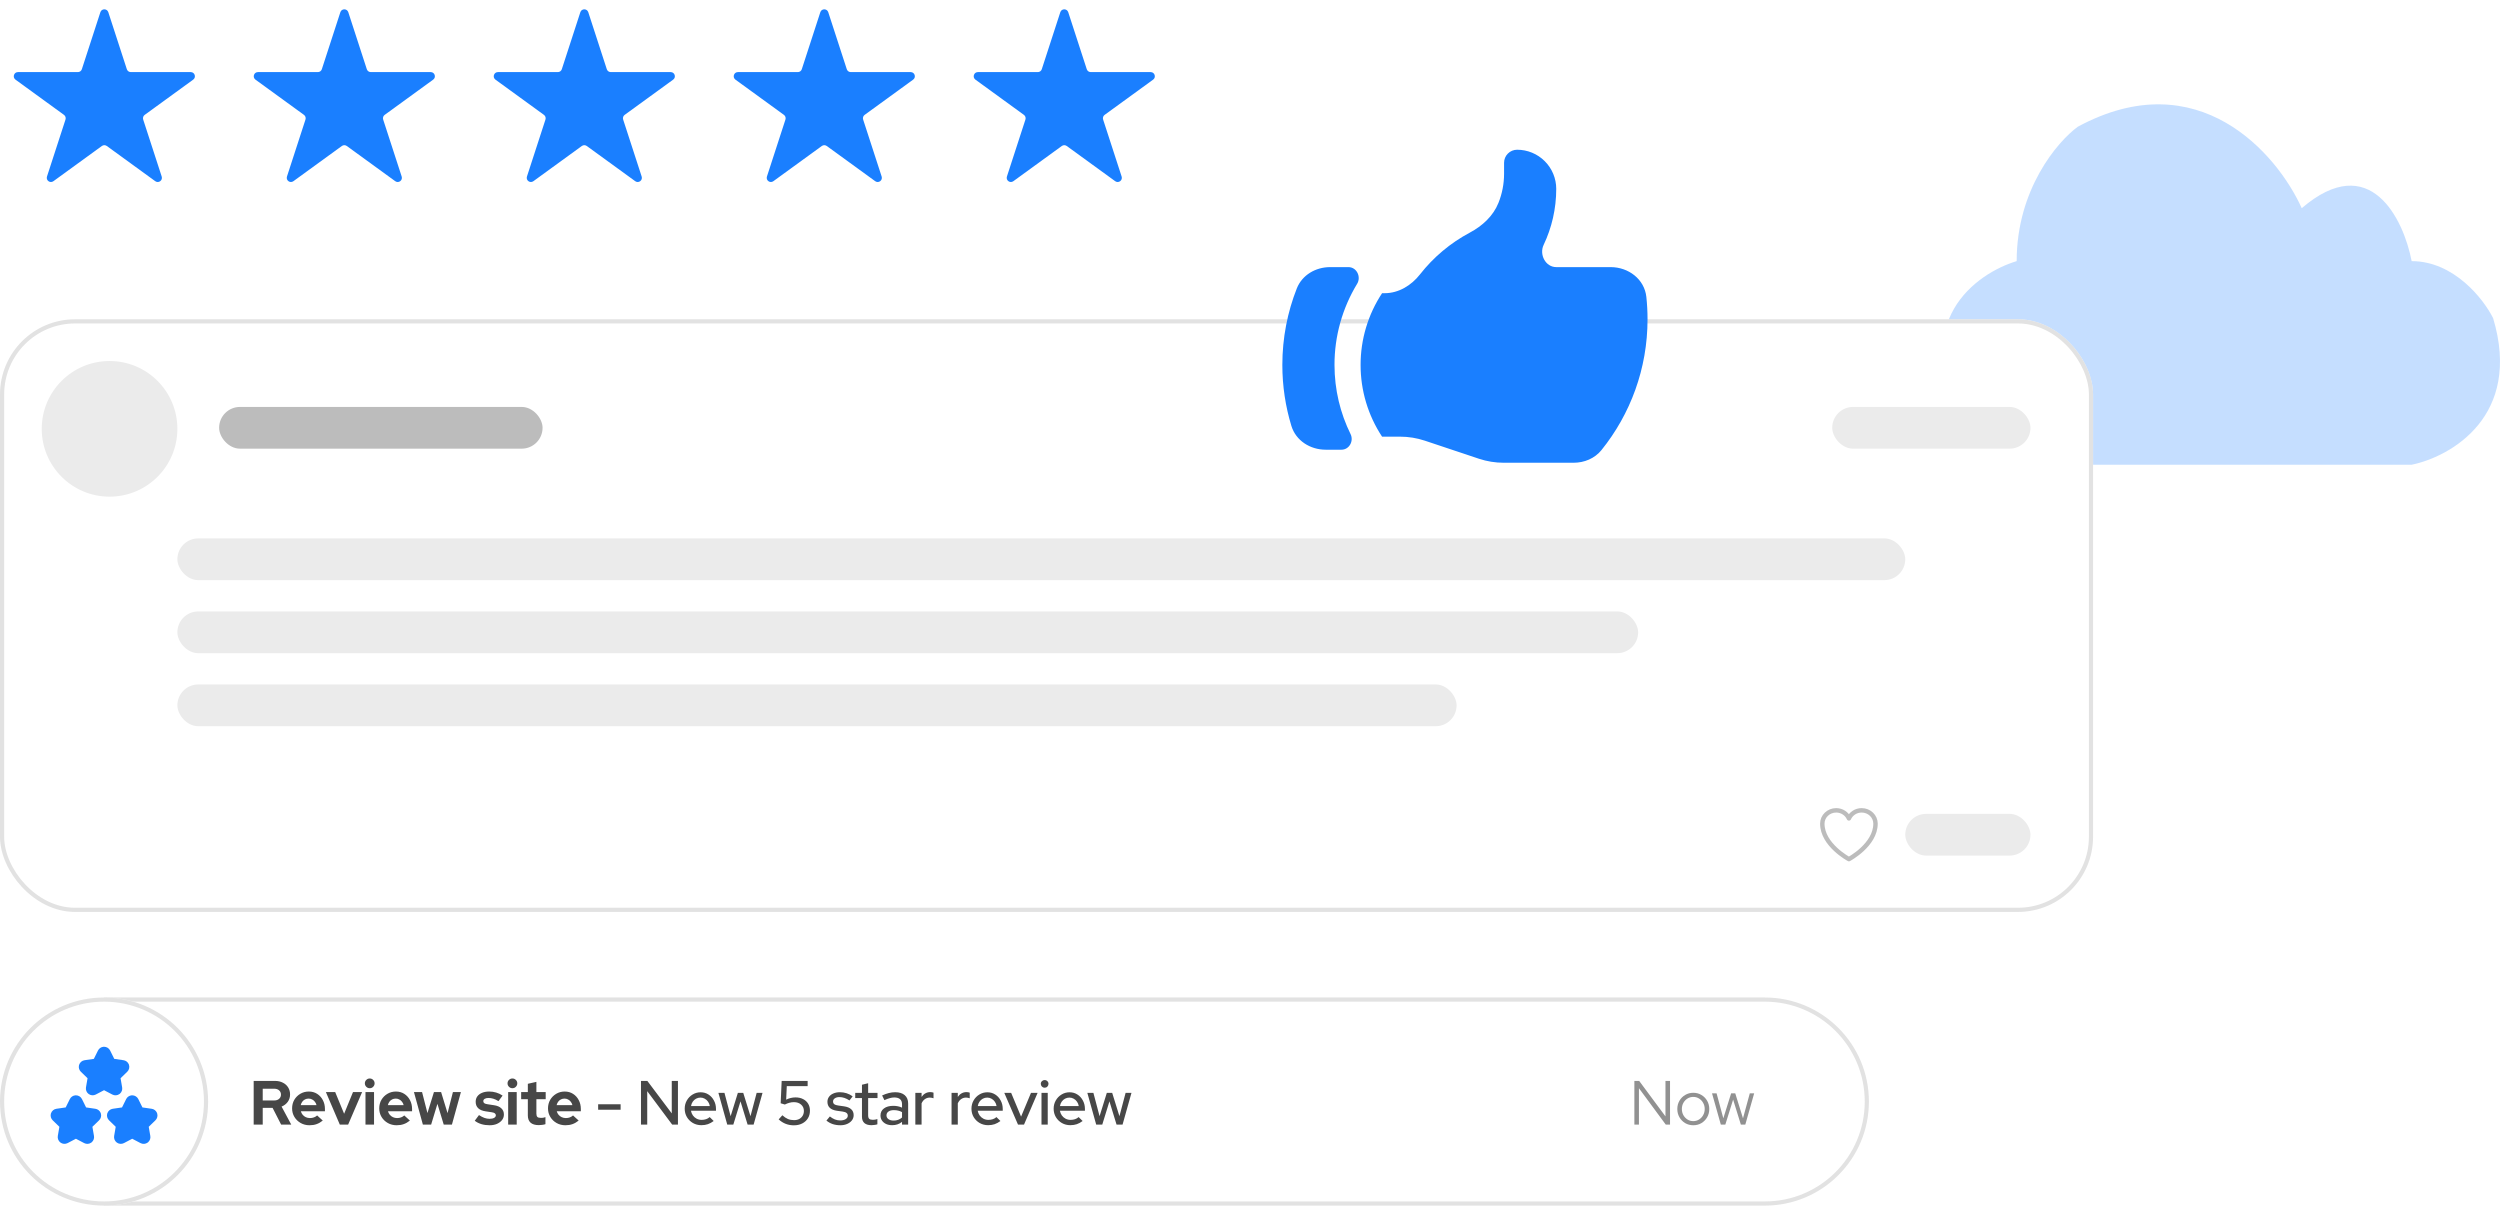 <svg width="1198" height="578" viewBox="0 0 1198 578" fill="none" xmlns="http://www.w3.org/2000/svg">
<path d="M48.098 5.854C48.697 4.011 51.303 4.011 51.902 5.854L60.777 33.167C61.044 33.991 61.812 34.549 62.679 34.549H91.397C93.335 34.549 94.141 37.028 92.573 38.167L69.339 55.048C68.638 55.557 68.345 56.46 68.613 57.284L77.487 84.597C78.086 86.439 75.977 87.972 74.409 86.833L51.176 69.952C50.475 69.443 49.525 69.443 48.824 69.952L25.59 86.833C24.023 87.972 21.914 86.439 22.513 84.597L31.387 57.284C31.655 56.46 31.362 55.557 30.661 55.048L7.427 38.167C5.86 37.028 6.665 34.549 8.603 34.549H37.321C38.188 34.549 38.956 33.991 39.223 33.167L48.098 5.854Z" fill="#1A7FFF"/>
<path d="M163.098 5.854C163.697 4.011 166.303 4.011 166.902 5.854L175.777 33.167C176.044 33.991 176.812 34.549 177.679 34.549H206.397C208.335 34.549 209.14 37.028 207.573 38.167L184.339 55.048C183.638 55.557 183.345 56.46 183.613 57.284L192.487 84.597C193.086 86.439 190.977 87.972 189.409 86.833L166.176 69.952C165.475 69.443 164.525 69.443 163.824 69.952L140.591 86.833C139.023 87.972 136.914 86.439 137.513 84.597L146.387 57.284C146.655 56.46 146.362 55.557 145.661 55.048L122.427 38.167C120.86 37.028 121.665 34.549 123.603 34.549H152.321C153.188 34.549 153.956 33.991 154.223 33.167L163.098 5.854Z" fill="#1A7FFF"/>
<path d="M278.098 5.854C278.697 4.011 281.303 4.011 281.902 5.854L290.777 33.167C291.044 33.991 291.812 34.549 292.679 34.549H321.397C323.335 34.549 324.14 37.028 322.573 38.167L299.339 55.048C298.638 55.557 298.345 56.46 298.613 57.284L307.487 84.597C308.086 86.439 305.977 87.972 304.409 86.833L281.176 69.952C280.475 69.443 279.525 69.443 278.824 69.952L255.591 86.833C254.023 87.972 251.914 86.439 252.513 84.597L261.387 57.284C261.655 56.46 261.362 55.557 260.661 55.048L237.427 38.167C235.86 37.028 236.665 34.549 238.603 34.549H267.321C268.188 34.549 268.956 33.991 269.223 33.167L278.098 5.854Z" fill="#1A7FFF"/>
<path d="M393.098 5.854C393.697 4.011 396.303 4.011 396.902 5.854L405.777 33.167C406.044 33.991 406.812 34.549 407.679 34.549H436.397C438.335 34.549 439.14 37.028 437.573 38.167L414.339 55.048C413.638 55.557 413.345 56.46 413.613 57.284L422.487 84.597C423.086 86.439 420.977 87.972 419.409 86.833L396.176 69.952C395.475 69.443 394.525 69.443 393.824 69.952L370.591 86.833C369.023 87.972 366.914 86.439 367.513 84.597L376.387 57.284C376.655 56.46 376.362 55.557 375.661 55.048L352.427 38.167C350.86 37.028 351.665 34.549 353.603 34.549H382.321C383.188 34.549 383.956 33.991 384.223 33.167L393.098 5.854Z" fill="#1A7FFF"/>
<path d="M508.098 5.854C508.697 4.011 511.303 4.011 511.902 5.854L520.777 33.167C521.044 33.991 521.812 34.549 522.679 34.549H551.397C553.335 34.549 554.14 37.028 552.573 38.167L529.339 55.048C528.638 55.557 528.345 56.46 528.613 57.284L537.487 84.597C538.086 86.439 535.977 87.972 534.409 86.833L511.176 69.952C510.475 69.443 509.525 69.443 508.824 69.952L485.591 86.833C484.023 87.972 481.914 86.439 482.513 84.597L491.387 57.284C491.655 56.46 491.362 55.557 490.661 55.048L467.427 38.167C465.86 37.028 466.665 34.549 468.603 34.549H497.321C498.188 34.549 498.956 33.991 499.223 33.167L508.098 5.854Z" fill="#1A7FFF"/>
<g filter="url(#filter0_b_4541_360)">
<path d="M49.865 478H845.714C873.254 478 895.58 500.325 895.58 527.865C895.58 555.405 873.254 577.73 845.714 577.73H49.865V478Z" fill="white"/>
<path d="M50.862 478.997H845.714C872.703 478.997 894.582 500.876 894.582 527.865C894.582 554.854 872.703 576.733 845.714 576.733H50.862V478.997Z" stroke="#D8D8D8" stroke-opacity="0.75" stroke-width="1.995"/>
</g>
<path d="M121.561 538.92V517.977H131.794C133.21 517.977 134.456 518.256 135.533 518.814C136.63 519.353 137.478 520.111 138.077 521.088C138.695 522.065 139.004 523.192 139.004 524.469C139.004 525.805 138.635 526.982 137.897 527.999C137.159 529.017 136.172 529.775 134.935 530.273L139.572 538.92H134.726L130.627 530.902H125.899V538.92H121.561ZM125.899 527.341H131.405C132.382 527.341 133.16 527.082 133.738 526.563C134.337 526.045 134.636 525.367 134.636 524.529C134.636 523.691 134.337 523.013 133.738 522.494C133.16 521.976 132.382 521.716 131.405 521.716H125.899V527.341ZM148.322 539.219C146.766 539.219 145.35 538.86 144.073 538.142C142.817 537.424 141.82 536.457 141.082 535.24C140.344 534.023 139.975 532.657 139.975 531.141C139.975 529.625 140.324 528.259 141.022 527.042C141.74 525.825 142.707 524.858 143.924 524.14C145.141 523.422 146.497 523.063 147.993 523.063C149.489 523.063 150.815 523.432 151.972 524.17C153.129 524.908 154.037 525.905 154.695 527.162C155.373 528.418 155.712 529.844 155.712 531.44V532.517H144.163C144.343 533.136 144.632 533.694 145.031 534.193C145.45 534.691 145.958 535.08 146.557 535.36C147.175 535.639 147.833 535.778 148.531 535.778C149.23 535.778 149.868 535.669 150.446 535.449C151.045 535.23 151.553 534.921 151.972 534.522L154.665 536.975C153.707 537.753 152.72 538.322 151.703 538.681C150.706 539.04 149.579 539.219 148.322 539.219ZM144.103 529.585H151.673C151.533 528.967 151.274 528.428 150.895 527.97C150.536 527.491 150.097 527.122 149.579 526.863C149.08 526.583 148.521 526.444 147.903 526.444C147.265 526.444 146.686 526.573 146.168 526.833C145.649 527.092 145.21 527.461 144.851 527.94C144.512 528.398 144.263 528.947 144.103 529.585ZM162.841 538.92L156.169 523.332H160.627L164.906 533.714L169.154 523.332H173.523L166.821 538.92H162.841ZM175.141 538.92V523.332H179.239V538.92H175.141ZM177.175 521.477C176.537 521.477 175.988 521.248 175.529 520.789C175.071 520.33 174.841 519.782 174.841 519.143C174.841 518.485 175.071 517.937 175.529 517.498C175.988 517.039 176.537 516.81 177.175 516.81C177.833 516.81 178.382 517.039 178.821 517.498C179.279 517.937 179.509 518.485 179.509 519.143C179.509 519.782 179.279 520.33 178.821 520.789C178.382 521.248 177.833 521.477 177.175 521.477ZM190.074 539.219C188.519 539.219 187.102 538.86 185.826 538.142C184.569 537.424 183.572 536.457 182.834 535.24C182.096 534.023 181.727 532.657 181.727 531.141C181.727 529.625 182.076 528.259 182.774 527.042C183.492 525.825 184.46 524.858 185.676 524.14C186.893 523.422 188.249 523.063 189.745 523.063C191.241 523.063 192.568 523.432 193.725 524.17C194.881 524.908 195.789 525.905 196.447 527.162C197.125 528.418 197.464 529.844 197.464 531.44V532.517H185.916C186.095 533.136 186.384 533.694 186.783 534.193C187.202 534.691 187.711 535.08 188.309 535.36C188.927 535.639 189.586 535.778 190.284 535.778C190.982 535.778 191.62 535.669 192.199 535.449C192.797 535.23 193.306 534.921 193.725 534.522L196.417 536.975C195.46 537.753 194.472 538.322 193.455 538.681C192.458 539.04 191.331 539.219 190.074 539.219ZM185.856 529.585H193.425C193.286 528.967 193.026 528.428 192.647 527.97C192.288 527.491 191.85 527.122 191.331 526.863C190.832 526.583 190.274 526.444 189.656 526.444C189.017 526.444 188.439 526.573 187.92 526.833C187.402 527.092 186.963 527.461 186.604 527.94C186.265 528.398 186.015 528.947 185.856 529.585ZM202.646 538.92L198.367 523.332H202.257L204.83 533.385L207.941 523.332H211.382L214.464 533.415L217.037 523.332H220.866L216.558 538.92H212.639L209.617 528.957L206.595 538.92H202.646ZM234.648 539.219C233.212 539.219 231.886 539.04 230.669 538.681C229.452 538.302 228.395 537.763 227.497 537.065L229.532 534.342C230.429 534.941 231.287 535.389 232.105 535.689C232.943 535.988 233.77 536.137 234.588 536.137C235.506 536.137 236.234 535.988 236.772 535.689C237.331 535.37 237.61 534.961 237.61 534.462C237.61 534.063 237.45 533.744 237.131 533.505C236.832 533.265 236.343 533.096 235.665 532.996L232.673 532.547C231.118 532.308 229.941 531.809 229.143 531.051C228.345 530.273 227.946 529.256 227.946 527.999C227.946 526.982 228.205 526.115 228.724 525.396C229.263 524.658 230.011 524.09 230.968 523.691C231.945 523.272 233.102 523.063 234.439 523.063C235.576 523.063 236.683 523.222 237.76 523.541C238.857 523.861 239.884 524.349 240.841 525.008L238.867 527.67C238.009 527.132 237.191 526.743 236.413 526.503C235.635 526.264 234.848 526.144 234.05 526.144C233.312 526.144 232.713 526.284 232.255 526.563C231.816 526.843 231.596 527.212 231.596 527.67C231.596 528.089 231.756 528.418 232.075 528.658C232.394 528.897 232.943 529.067 233.721 529.166L236.683 529.615C238.238 529.834 239.425 530.333 240.243 531.111C241.061 531.869 241.47 532.856 241.47 534.073C241.47 535.07 241.17 535.958 240.572 536.736C239.974 537.494 239.166 538.102 238.149 538.561C237.131 539 235.964 539.219 234.648 539.219ZM243.51 538.92V523.332H247.609V538.92H243.51ZM245.545 521.477C244.907 521.477 244.358 521.248 243.899 520.789C243.441 520.33 243.211 519.782 243.211 519.143C243.211 518.485 243.441 517.937 243.899 517.498C244.358 517.039 244.907 516.81 245.545 516.81C246.203 516.81 246.752 517.039 247.19 517.498C247.649 517.937 247.879 518.485 247.879 519.143C247.879 519.782 247.649 520.33 247.19 520.789C246.752 521.248 246.203 521.477 245.545 521.477ZM258.205 539.159C256.47 539.159 255.153 538.77 254.256 537.992C253.378 537.195 252.939 536.038 252.939 534.522V526.743H249.738V523.332H252.939V519.353L257.038 518.425V523.332H261.496V526.743H257.038V533.684C257.038 534.402 257.198 534.921 257.517 535.24C257.836 535.539 258.394 535.689 259.192 535.689C259.591 535.689 259.95 535.669 260.269 535.629C260.608 535.569 260.977 535.469 261.376 535.33V538.71C260.957 538.85 260.429 538.96 259.791 539.04C259.172 539.119 258.644 539.159 258.205 539.159ZM270.95 539.219C269.394 539.219 267.978 538.86 266.701 538.142C265.444 537.424 264.447 536.457 263.709 535.24C262.971 534.023 262.602 532.657 262.602 531.141C262.602 529.625 262.951 528.259 263.649 527.042C264.367 525.825 265.335 524.858 266.551 524.14C267.768 523.422 269.124 523.063 270.62 523.063C272.116 523.063 273.443 523.432 274.6 524.17C275.757 524.908 276.664 525.905 277.322 527.162C278 528.418 278.34 529.844 278.34 531.44V532.517H266.791C266.97 533.136 267.26 533.694 267.658 534.193C268.077 534.691 268.586 535.08 269.184 535.36C269.803 535.639 270.461 535.778 271.159 535.778C271.857 535.778 272.495 535.669 273.074 535.449C273.672 535.23 274.181 534.921 274.6 534.522L277.292 536.975C276.335 537.753 275.348 538.322 274.33 538.681C273.333 539.04 272.206 539.219 270.95 539.219ZM266.731 529.585H274.3C274.161 528.967 273.902 528.428 273.523 527.97C273.164 527.491 272.725 527.122 272.206 526.863C271.707 526.583 271.149 526.444 270.531 526.444C269.892 526.444 269.314 526.573 268.795 526.833C268.277 527.092 267.838 527.461 267.479 527.94C267.14 528.398 266.891 528.947 266.731 529.585ZM286.63 531.769V529.166H297.401V531.769H286.63ZM307.159 538.92V517.977H310.211L321.909 533.534V517.977H324.871V538.92H322.119L310.151 522.883V538.92H307.159ZM336.101 539.189C334.605 539.189 333.249 538.84 332.032 538.142C330.836 537.444 329.878 536.496 329.16 535.3C328.462 534.103 328.113 532.767 328.113 531.291C328.113 529.834 328.452 528.518 329.13 527.341C329.808 526.144 330.726 525.197 331.883 524.499C333.04 523.781 334.326 523.422 335.742 523.422C337.158 523.422 338.415 523.781 339.512 524.499C340.609 525.197 341.477 526.154 342.115 527.371C342.773 528.568 343.102 529.924 343.102 531.44V532.278H331.105C331.264 533.116 331.574 533.864 332.032 534.522C332.511 535.18 333.109 535.699 333.827 536.078C334.565 536.457 335.363 536.646 336.221 536.646C336.959 536.646 337.667 536.536 338.345 536.317C339.043 536.078 339.622 535.739 340.081 535.3L341.995 537.185C341.098 537.863 340.17 538.371 339.213 538.71C338.275 539.03 337.238 539.189 336.101 539.189ZM331.135 530.034H340.14C340.021 529.236 339.741 528.538 339.303 527.94C338.884 527.321 338.355 526.843 337.717 526.503C337.099 526.144 336.42 525.965 335.682 525.965C334.924 525.965 334.226 526.134 333.588 526.474C332.95 526.813 332.411 527.291 331.972 527.91C331.554 528.508 331.274 529.216 331.135 530.034ZM348.502 538.92L344.254 523.691H347.156L350.118 534.881L353.588 523.691H356.161L359.632 534.881L362.594 523.691H365.406L361.128 538.92H358.256L354.845 527.76L351.404 538.92H348.502ZM380.409 539.249C377.616 539.249 375.193 538.302 373.138 536.407L374.904 534.432C375.801 535.25 376.689 535.848 377.566 536.227C378.464 536.586 379.441 536.766 380.498 536.766C381.456 536.766 382.284 536.586 382.982 536.227C383.68 535.848 384.228 535.33 384.627 534.671C385.026 533.993 385.226 533.225 385.226 532.368C385.226 531.111 384.777 530.094 383.879 529.316C383.002 528.538 381.855 528.149 380.439 528.149C379.721 528.149 379.003 528.249 378.284 528.448C377.586 528.628 376.858 528.907 376.1 529.286L374.096 528.688L374.574 517.977H387.021V520.46H377.028L376.729 526.952C377.487 526.573 378.225 526.304 378.943 526.144C379.661 525.965 380.419 525.875 381.217 525.875C382.613 525.875 383.819 526.144 384.837 526.683C385.874 527.202 386.682 527.94 387.26 528.897C387.839 529.854 388.128 530.961 388.128 532.218C388.128 533.614 387.799 534.841 387.141 535.898C386.502 536.935 385.605 537.753 384.448 538.351C383.291 538.95 381.945 539.249 380.409 539.249ZM402.699 539.219C401.383 539.219 400.146 539.03 398.989 538.651C397.852 538.252 396.865 537.693 396.027 536.975L397.673 535.001C398.45 535.619 399.248 536.098 400.066 536.437C400.904 536.756 401.752 536.915 402.609 536.915C403.686 536.915 404.564 536.706 405.242 536.287C405.92 535.868 406.259 535.32 406.259 534.641C406.259 534.083 406.06 533.644 405.661 533.325C405.262 533.006 404.644 532.786 403.806 532.667L401.053 532.278C399.537 532.058 398.401 531.59 397.643 530.872C396.885 530.154 396.506 529.196 396.506 527.999C396.506 527.082 396.755 526.284 397.254 525.606C397.752 524.908 398.45 524.369 399.348 523.99C400.246 523.591 401.293 523.392 402.49 523.392C403.587 523.392 404.644 523.551 405.661 523.871C406.678 524.19 407.656 524.688 408.593 525.367L407.067 527.341C406.229 526.783 405.412 526.374 404.614 526.115C403.836 525.855 403.048 525.726 402.25 525.726C401.333 525.726 400.595 525.925 400.036 526.324C399.478 526.703 399.198 527.202 399.198 527.82C399.198 528.378 399.388 528.817 399.767 529.136C400.166 529.436 400.814 529.645 401.712 529.765L404.464 530.154C405.98 530.373 407.127 530.842 407.905 531.56C408.683 532.258 409.072 533.205 409.072 534.402C409.072 535.32 408.792 536.147 408.234 536.885C407.676 537.603 406.918 538.172 405.96 538.591C405.003 539.01 403.916 539.219 402.699 539.219ZM417.601 539.189C416.125 539.189 414.998 538.85 414.22 538.172C413.442 537.474 413.053 536.467 413.053 535.15V526.204H409.822V523.691H413.053V519.802L416.015 519.084V523.691H420.503V526.204H416.015V534.462C416.015 535.24 416.185 535.798 416.524 536.137C416.883 536.457 417.461 536.616 418.259 536.616C418.678 536.616 419.047 536.586 419.366 536.526C419.705 536.467 420.064 536.377 420.443 536.257V538.77C420.044 538.91 419.576 539.01 419.037 539.07C418.519 539.149 418.04 539.189 417.601 539.189ZM427.524 539.189C426.427 539.189 425.46 539 424.622 538.621C423.784 538.222 423.126 537.673 422.648 536.975C422.169 536.277 421.929 535.469 421.929 534.552C421.929 533.116 422.478 531.989 423.575 531.171C424.672 530.333 426.178 529.914 428.093 529.914C429.589 529.914 430.975 530.203 432.252 530.782V529.166C432.252 528.069 431.932 527.251 431.294 526.713C430.676 526.174 429.758 525.905 428.542 525.905C427.843 525.905 427.115 526.015 426.358 526.234C425.6 526.434 424.752 526.753 423.814 527.192L422.707 524.948C423.864 524.409 424.941 524.02 425.939 523.781C426.936 523.522 427.943 523.392 428.96 523.392C430.935 523.392 432.461 523.861 433.538 524.798C434.635 525.736 435.184 527.072 435.184 528.807V538.92H432.252V537.603C431.573 538.142 430.845 538.541 430.067 538.8C429.29 539.06 428.442 539.189 427.524 539.189ZM424.802 534.492C424.802 535.23 425.111 535.828 425.729 536.287C426.367 536.746 427.195 536.975 428.212 536.975C429.01 536.975 429.738 536.856 430.397 536.616C431.075 536.377 431.693 536.008 432.252 535.509V532.936C431.673 532.597 431.065 532.358 430.427 532.218C429.808 532.058 429.11 531.979 428.332 531.979C427.235 531.979 426.367 532.208 425.729 532.667C425.111 533.106 424.802 533.714 424.802 534.492ZM438.631 538.92V523.691H441.623V525.636C442.102 524.918 442.69 524.359 443.388 523.96C444.106 523.541 444.914 523.332 445.812 523.332C446.43 523.352 446.939 523.442 447.338 523.601V526.294C447.058 526.174 446.769 526.095 446.47 526.055C446.171 525.995 445.872 525.965 445.572 525.965C444.695 525.965 443.917 526.204 443.239 526.683C442.561 527.142 442.022 527.82 441.623 528.717V538.92H438.631ZM455.987 538.92V523.691H458.978V525.636C459.457 524.918 460.046 524.359 460.744 523.96C461.462 523.541 462.27 523.332 463.167 523.332C463.785 523.352 464.294 523.442 464.693 523.601V526.294C464.414 526.174 464.125 526.095 463.825 526.055C463.526 525.995 463.227 525.965 462.928 525.965C462.05 525.965 461.272 526.204 460.594 526.683C459.916 527.142 459.377 527.82 458.978 528.717V538.92H455.987ZM473.513 539.189C472.017 539.189 470.661 538.84 469.444 538.142C468.247 537.444 467.29 536.496 466.572 535.3C465.874 534.103 465.525 532.767 465.525 531.291C465.525 529.834 465.864 528.518 466.542 527.341C467.22 526.144 468.138 525.197 469.295 524.499C470.451 523.781 471.738 523.422 473.154 523.422C474.57 523.422 475.827 523.781 476.924 524.499C478.021 525.197 478.889 526.154 479.527 527.371C480.185 528.568 480.514 529.924 480.514 531.44V532.278H468.517C468.676 533.116 468.985 533.864 469.444 534.522C469.923 535.18 470.521 535.699 471.239 536.078C471.977 536.457 472.775 536.646 473.633 536.646C474.371 536.646 475.079 536.536 475.757 536.317C476.455 536.078 477.034 535.739 477.492 535.3L479.407 537.185C478.51 537.863 477.582 538.371 476.625 538.71C475.687 539.03 474.65 539.189 473.513 539.189ZM468.547 530.034H477.552C477.433 529.236 477.153 528.538 476.714 527.94C476.296 527.321 475.767 526.843 475.129 526.503C474.51 526.144 473.832 525.965 473.094 525.965C472.336 525.965 471.638 526.134 471 526.474C470.362 526.813 469.823 527.291 469.384 527.91C468.965 528.508 468.686 529.216 468.547 530.034ZM487.832 538.92L481.25 523.691H484.541L489.298 535.09L494.055 523.691H497.227L490.704 538.92H487.832ZM499.083 538.92V523.691H502.075V538.92H499.083ZM500.579 521.238C500.08 521.238 499.651 521.058 499.292 520.699C498.933 520.32 498.754 519.881 498.754 519.383C498.754 518.864 498.933 518.435 499.292 518.096C499.651 517.737 500.08 517.558 500.579 517.558C501.098 517.558 501.536 517.737 501.895 518.096C502.254 518.435 502.434 518.864 502.434 519.383C502.434 519.881 502.254 520.32 501.895 520.699C501.536 521.058 501.098 521.238 500.579 521.238ZM512.899 539.189C511.403 539.189 510.047 538.84 508.83 538.142C507.633 537.444 506.676 536.496 505.958 535.3C505.259 534.103 504.91 532.767 504.91 531.291C504.91 529.834 505.25 528.518 505.928 527.341C506.606 526.144 507.523 525.197 508.68 524.499C509.837 523.781 511.124 523.422 512.54 523.422C513.956 523.422 515.213 523.781 516.31 524.499C517.407 525.197 518.274 526.154 518.913 527.371C519.571 528.568 519.9 529.924 519.9 531.44V532.278H507.902C508.062 533.116 508.371 533.864 508.83 534.522C509.309 535.18 509.907 535.699 510.625 536.078C511.363 536.457 512.161 536.646 513.019 536.646C513.757 536.646 514.465 536.536 515.143 536.317C515.841 536.078 516.419 535.739 516.878 535.3L518.793 537.185C517.895 537.863 516.968 538.371 516.01 538.71C515.073 539.03 514.036 539.189 512.899 539.189ZM507.932 530.034H516.938C516.818 529.236 516.539 528.538 516.1 527.94C515.681 527.321 515.153 526.843 514.514 526.503C513.896 526.144 513.218 525.965 512.48 525.965C511.722 525.965 511.024 526.134 510.386 526.474C509.747 526.813 509.209 527.291 508.77 527.91C508.351 528.508 508.072 529.216 507.932 530.034ZM525.3 538.92L521.051 523.691H523.953L526.915 534.881L530.386 523.691H532.959L536.43 534.881L539.392 523.691H542.204L537.926 538.92H535.053L531.642 527.76L528.202 538.92H525.3Z" fill="#474747"/>
<path d="M783.193 538.92V517.977H785.497L798.093 534.971V517.977H800.277V538.92H798.242L785.377 521.477V538.92H783.193ZM811.425 539.219C810.009 539.219 808.712 538.88 807.535 538.202C806.379 537.504 805.461 536.566 804.783 535.389C804.105 534.213 803.766 532.896 803.766 531.44C803.766 529.984 804.105 528.668 804.783 527.491C805.461 526.314 806.379 525.386 807.535 524.708C808.712 524.01 810.009 523.661 811.425 523.661C812.861 523.661 814.158 524.01 815.314 524.708C816.471 525.386 817.389 526.314 818.067 527.491C818.745 528.668 819.084 529.984 819.084 531.44C819.084 532.896 818.745 534.213 818.067 535.389C817.389 536.566 816.471 537.504 815.314 538.202C814.158 538.88 812.861 539.219 811.425 539.219ZM811.425 537.244C812.442 537.244 813.36 536.985 814.177 536.467C815.015 535.948 815.673 535.25 816.152 534.372C816.651 533.495 816.9 532.517 816.9 531.44C816.9 530.343 816.651 529.366 816.152 528.508C815.673 527.63 815.015 526.932 814.177 526.414C813.36 525.895 812.442 525.636 811.425 525.636C810.408 525.636 809.48 525.895 808.642 526.414C807.825 526.932 807.166 527.63 806.668 528.508C806.189 529.366 805.95 530.343 805.95 531.44C805.95 532.517 806.189 533.495 806.668 534.372C807.166 535.25 807.825 535.948 808.642 536.467C809.48 536.985 810.408 537.244 811.425 537.244ZM824.62 538.92L820.402 523.93H822.586L825.817 535.898L829.557 523.93H831.532L835.241 535.898L838.503 523.93H840.597L836.348 538.92H834.224L830.514 526.922L826.774 538.92H824.62Z" fill="#919191"/>
<circle cx="49.865" cy="527.865" r="49.865" fill="white"/>
<circle cx="49.865" cy="527.865" r="48.868" stroke="#D8D8D8" stroke-opacity="0.75" stroke-width="1.995"/>
<g clip-path="url(#clip0_4541_360)">
<path d="M63.032 524.89C62.488 524.946 61.968 525.138 61.519 525.45C61.07 525.761 60.708 526.181 60.465 526.67L58.475 530.68L54.038 531.324C52.828 531.492 51.804 532.348 51.422 533.521L51.334 533.847C51.101 534.929 51.441 536.067 52.248 536.849L55.452 539.96L54.694 544.363C54.594 544.957 54.663 545.568 54.891 546.125C55.119 546.683 55.499 547.166 55.987 547.521C56.474 547.875 57.051 548.086 57.653 548.13C58.254 548.175 58.855 548.05 59.39 547.772L63.364 545.689L67.339 547.774C67.872 548.055 68.474 548.181 69.075 548.138C69.676 548.094 70.253 547.884 70.741 547.53L71.002 547.32C71.41 546.954 71.719 546.491 71.898 545.973C72.078 545.455 72.124 544.9 72.03 544.36L71.274 539.96L74.485 536.844C75.37 535.981 75.686 534.694 75.305 533.523L75.186 533.211C74.963 532.712 74.617 532.277 74.18 531.947C73.744 531.617 73.231 531.404 72.689 531.326L68.251 530.68L66.266 526.672C65.998 526.132 65.584 525.678 65.071 525.36C64.559 525.042 63.968 524.874 63.364 524.874L63.032 524.89Z" fill="#1A7FFF"/>
<path d="M36.036 524.89C35.493 524.946 34.973 525.138 34.524 525.45C34.075 525.761 33.712 526.181 33.47 526.67L31.48 530.68L27.043 531.324C25.832 531.492 24.808 532.348 24.427 533.521L24.338 533.847C24.106 534.929 24.445 536.067 25.253 536.849L28.457 539.96L27.699 544.363C27.599 544.957 27.668 545.568 27.896 546.125C28.124 546.683 28.504 547.166 28.991 547.521C29.479 547.875 30.056 548.086 30.657 548.13C31.259 548.175 31.86 548.05 32.395 547.772L36.369 545.689L40.344 547.774C40.877 548.055 41.479 548.181 42.08 548.138C42.681 548.094 43.258 547.884 43.746 547.53L44.007 547.32C44.415 546.954 44.723 546.491 44.903 545.973C45.083 545.455 45.129 544.9 45.035 544.36L44.281 539.96L47.492 536.844C48.377 535.981 48.693 534.694 48.312 533.523L48.193 533.211C47.97 532.712 47.624 532.277 47.188 531.947C46.751 531.617 46.238 531.404 45.696 531.326L41.256 530.677L39.271 526.67C39.002 526.13 38.588 525.676 38.076 525.359C37.563 525.042 36.972 524.874 36.369 524.874L36.036 524.89Z" fill="#1A7FFF"/>
<path d="M49.532 501.62C48.988 501.676 48.468 501.869 48.019 502.18C47.57 502.491 47.208 502.911 46.965 503.4L44.975 507.41L40.538 508.055C39.328 508.222 38.304 509.078 37.922 510.251L37.834 510.577C37.601 511.659 37.941 512.797 38.748 513.579L41.952 516.69L41.194 521.093C41.094 521.688 41.163 522.298 41.391 522.856C41.619 523.414 41.999 523.897 42.487 524.251C42.974 524.605 43.551 524.816 44.153 524.861C44.754 524.905 45.355 524.781 45.89 524.502L49.864 522.422L53.841 524.507C54.375 524.788 54.976 524.913 55.577 524.87C56.178 524.827 56.756 524.617 57.243 524.262L57.504 524.053C57.912 523.687 58.221 523.224 58.401 522.706C58.581 522.188 58.626 521.633 58.533 521.093L57.776 516.69L60.988 513.574C61.872 512.711 62.188 511.424 61.807 510.254L61.688 509.942C61.465 509.442 61.119 509.007 60.683 508.677C60.246 508.348 59.733 508.134 59.191 508.057L54.751 507.408L52.766 503.4C52.497 502.861 52.084 502.407 51.571 502.089C51.058 501.772 50.467 501.604 49.864 501.604L49.532 501.62Z" fill="#1A7FFF"/>
</g>
<path d="M1155.67 222.703H974.195C953.9 218.02 943.623 206.442 941.022 201.238C914.483 154.405 946.876 130.989 966.389 125.134C966.389 90.79 985.903 67.894 995.66 60.739C1053.42 29.517 1091.28 73.748 1102.99 99.766C1135.77 71.666 1151.77 104.97 1155.67 125.134C1175.97 125.134 1190.15 143.347 1194.7 152.454C1208.75 199.287 1174.54 218.801 1155.67 222.703Z" fill="#1A7FFF" fill-opacity="0.25"/>
<rect y="153" width="1003" height="284" rx="36" fill="white"/>
<circle cx="52.5" cy="205.5" r="32.5" fill="#EBEBEB"/>
<rect x="105" y="195" width="155" height="20" rx="10" fill="#BCBCBC"/>
<rect x="878" y="195" width="95" height="20" rx="10" fill="#EBEBEB"/>
<rect x="85" y="258" width="828" height="20" rx="10" fill="#EBEBEB"/>
<rect x="85" y="293" width="700" height="20" rx="10" fill="#EBEBEB"/>
<rect x="85" y="328" width="613" height="20" rx="10" fill="#EBEBEB"/>
<rect x="913" y="390" width="60" height="20" rx="10" fill="#EBEBEB"/>
<path d="M898.75 394.687C898.75 391.167 895.776 388.312 892.109 388.312C889.367 388.312 887.013 389.908 886 392.184C884.987 389.908 882.633 388.312 879.89 388.312C876.225 388.312 873.25 391.167 873.25 394.687C873.25 404.916 886 411.687 886 411.687C886 411.687 898.75 404.916 898.75 394.687Z" stroke="#BCBCBC" stroke-width="2.125" stroke-linecap="round" stroke-linejoin="round"/>
<rect x="1" y="154" width="1001" height="282" rx="35" stroke="#D8D8D8" stroke-opacity="0.75" stroke-width="2"/>
<path d="M670.917 209.25H662.292C655.559 199.051 651.98 187.095 652 174.875C651.98 162.655 655.559 150.699 662.292 140.5H663.525C670.242 140.5 676.308 136.783 680.45 131.5C686.919 123.247 695.039 116.435 704.292 111.5C710.317 108.3 715.542 103.533 718.067 97.208C719.84 92.777 720.751 88.048 720.75 83.275V78C720.75 76.342 721.408 74.753 722.581 73.581C723.753 72.409 725.342 71.75 727 71.75C731.973 71.75 736.742 73.725 740.258 77.242C743.775 80.758 745.75 85.527 745.75 90.5C745.75 100.1 743.583 109.192 739.725 117.317C737.5 121.967 740.617 128 745.767 128L771.817 128C780.367 128 788.025 133.783 788.933 142.292C789.311 145.849 789.501 149.423 789.5 153C789.5 176.733 781.233 198.533 767.425 215.675C764.192 219.692 759.2 221.75 754.05 221.75L720.583 221.75C716.553 221.752 712.549 221.105 708.725 219.833L682.775 211.167C678.951 209.895 674.947 209.248 670.917 209.25ZM621.425 138.225C616.958 149.575 614.5 161.933 614.5 174.875C614.5 185.042 616.017 194.858 618.833 204.1C621 211.183 627.867 215.5 635.275 215.5H642.833C646.542 215.5 648.833 211.35 647.192 208.017C642.267 198.017 639.492 186.767 639.492 174.875C639.469 161.163 643.223 147.711 650.342 135.992C652.383 132.633 650.108 128 646.175 128H637.4C630.467 128 623.975 131.775 621.425 138.225Z" fill="#1A7FFF"/>
<defs>
<filter id="filter0_b_4541_360" x="29.919" y="458.054" width="885.607" height="139.623" filterUnits="userSpaceOnUse" color-interpolation-filters="sRGB">
<feFlood flood-opacity="0" result="BackgroundImageFix"/>
<feGaussianBlur in="BackgroundImageFix" stdDeviation="9.973"/>
<feComposite in2="SourceAlpha" operator="in" result="effect1_backgroundBlur_4541_360"/>
<feBlend mode="normal" in="SourceGraphic" in2="effect1_backgroundBlur_4541_360" result="shape"/>
</filter>
<clipPath id="clip0_4541_360">
<rect width="55.849" height="55.849" fill="white" transform="translate(21.941 496.949)"/>
</clipPath>
</defs>
</svg>
